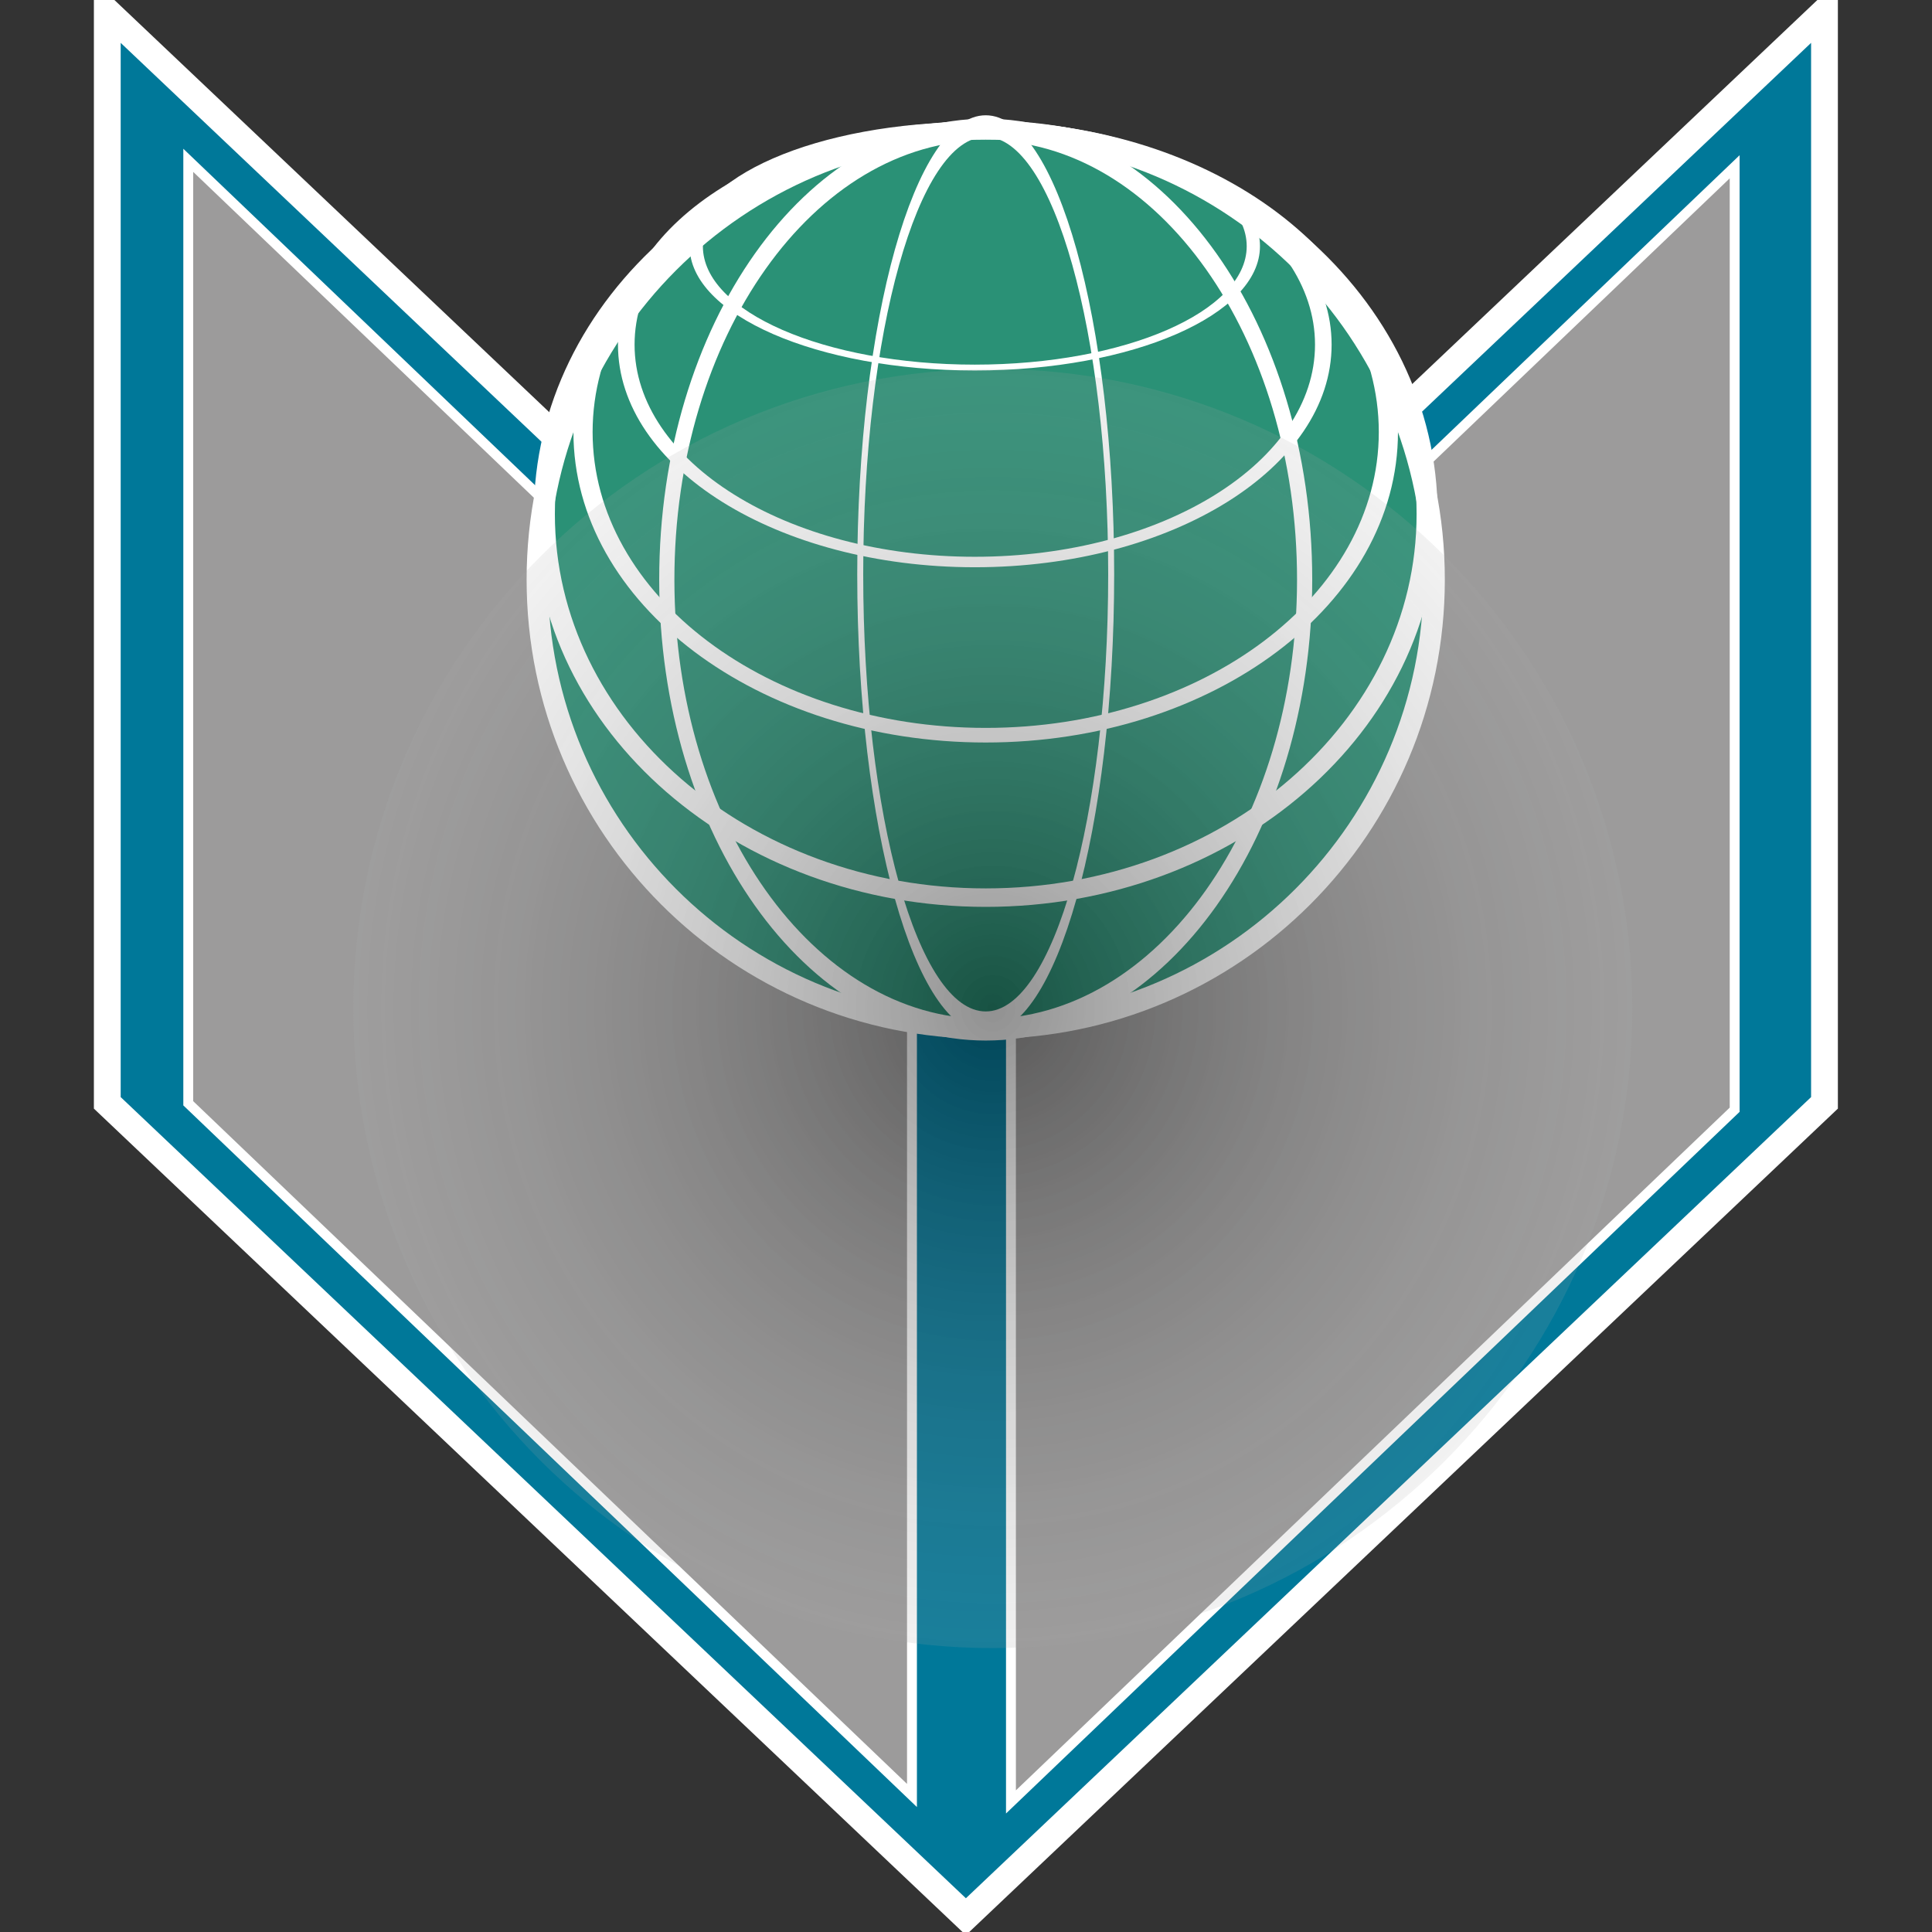<?xml version="1.0" encoding="UTF-8" standalone="no"?>
<!-- Created with Inkscape (http://www.inkscape.org/) -->

<svg
   xmlns:dc="http://purl.org/dc/elements/1.1/"
   xmlns:cc="http://creativecommons.org/ns#"
   xmlns:rdf="http://www.w3.org/1999/02/22-rdf-syntax-ns#"
   xmlns:svg="http://www.w3.org/2000/svg"
   xmlns="http://www.w3.org/2000/svg"
   xmlns:xlink="http://www.w3.org/1999/xlink"
   xmlns:sodipodi="http://sodipodi.sourceforge.net/DTD/sodipodi-0.dtd"
   xmlns:inkscape="http://www.inkscape.org/namespaces/inkscape"
   inkscape:version="0.47 r22583"
   version="1.1"
   id="svg2871"
   height="120"
   width="120"
   sodipodi:docname="New document 2">
  <rect width="100%" height="100%" fill="#333333" stroke="none"/>
  <sodipodi:namedview
     id="base"
     pagecolor="#ffffff"
     bordercolor="#666666"
     borderopacity="1.0"
     inkscape:pageopacity="0.0"
     inkscape:pageshadow="2"
     inkscape:zoom="2"
     inkscape:cx="138.8481"
     inkscape:cy="57.277174"
     inkscape:document-units="px"
     inkscape:current-layer="layer1"
     showgrid="false"
     inkscape:window-width="1024"
     inkscape:window-height="710"
     inkscape:window-x="-4"
     inkscape:window-y="-3"
     inkscape:window-maximized="1" />
  <defs
     id="defs2873">
    <linearGradient
       id="linearGradient3846">
      <stop
         style="stop-color:#000000;stop-opacity:0.432;"
         offset="0"
         id="stop3848" />
      <stop
         style="stop-color:#ffffff;stop-opacity:0;"
         offset="1"
         id="stop3850" />
    </linearGradient>
    <inkscape:perspective
       id="perspective2879"
       inkscape:persp3d-origin="307.31669 : 73.43518 : 1"
       inkscape:vp_z="595.23151 : 79.19979 : 1"
       inkscape:vp_y="0 : 32.866674 : 0"
       inkscape:vp_x="19.401858 : 79.19979 : 1"
       sodipodi:type="inkscape:persp3d" />
    <inkscape:perspective
       sodipodi:type="inkscape:persp3d"
       inkscape:vp_x="0 : 0.5 : 1"
       inkscape:vp_y="0 : 1000 : 0"
       inkscape:vp_z="1 : 0.5 : 1"
       inkscape:persp3d-origin="0.5 : 0.33333333 : 1"
       id="perspective2921" />
    <inkscape:perspective
       sodipodi:type="inkscape:persp3d"
       inkscape:vp_x="0 : 0.5 : 1"
       inkscape:vp_y="0 : 1000 : 0"
       inkscape:vp_z="1 : 0.5 : 1"
       inkscape:persp3d-origin="0.5 : 0.33333333 : 1"
       id="perspective3717" />
    <inkscape:perspective
       id="perspective3810"
       inkscape:persp3d-origin="0.5 : 0.33333333 : 1"
       inkscape:vp_z="1 : 0.5 : 1"
       inkscape:vp_y="0 : 1000 : 0"
       inkscape:vp_x="0 : 0.5 : 1"
       sodipodi:type="inkscape:persp3d" />
    <inkscape:perspective
       id="perspective3832"
       inkscape:persp3d-origin="0.5 : 0.33333333 : 1"
       inkscape:vp_z="1 : 0.5 : 1"
       inkscape:vp_y="0 : 1000 : 0"
       inkscape:vp_x="0 : 0.5 : 1"
       sodipodi:type="inkscape:persp3d" />
    <radialGradient
       inkscape:collect="always"
       xlink:href="#linearGradient3846"
       id="radialGradient3874"
       gradientUnits="userSpaceOnUse"
       gradientTransform="matrix(1.941,-1.649,1.351,1.59,-1398.921,-537.885)"
       cx="34.75"
       cy="1011.473"
       fx="34.75"
       fy="1011.473"
       r="48.75" />
    <inkscape:perspective
       id="perspective3899"
       inkscape:persp3d-origin="0.5 : 0.33333333 : 1"
       inkscape:vp_z="1 : 0.5 : 1"
       inkscape:vp_y="0 : 1000 : 0"
       inkscape:vp_x="0 : 0.5 : 1"
       sodipodi:type="inkscape:persp3d" />
    <inkscape:perspective
       id="perspective3921"
       inkscape:persp3d-origin="0.5 : 0.33333333 : 1"
       inkscape:vp_z="1 : 0.5 : 1"
       inkscape:vp_y="0 : 1000 : 0"
       inkscape:vp_x="0 : 0.5 : 1"
       sodipodi:type="inkscape:persp3d" />
    <inkscape:perspective
       id="perspective3943"
       inkscape:persp3d-origin="0.5 : 0.33333333 : 1"
       inkscape:vp_z="1 : 0.5 : 1"
       inkscape:vp_y="0 : 1000 : 0"
       inkscape:vp_x="0 : 0.5 : 1"
       sodipodi:type="inkscape:persp3d" />
    <inkscape:perspective
       id="perspective3965"
       inkscape:persp3d-origin="0.5 : 0.33333333 : 1"
       inkscape:vp_z="1 : 0.5 : 1"
       inkscape:vp_y="0 : 1000 : 0"
       inkscape:vp_x="0 : 0.5 : 1"
       sodipodi:type="inkscape:persp3d" />
    <inkscape:perspective
       id="perspective3987"
       inkscape:persp3d-origin="0.5 : 0.33333333 : 1"
       inkscape:vp_z="1 : 0.5 : 1"
       inkscape:vp_y="0 : 1000 : 0"
       inkscape:vp_x="0 : 0.5 : 1"
       sodipodi:type="inkscape:persp3d" />
    <inkscape:perspective
       id="perspective4009"
       inkscape:persp3d-origin="0.5 : 0.33333333 : 1"
       inkscape:vp_z="1 : 0.5 : 1"
       inkscape:vp_y="0 : 1000 : 0"
       inkscape:vp_x="0 : 0.5 : 1"
       sodipodi:type="inkscape:persp3d" />
    <radialGradient
       inkscape:collect="always"
       xlink:href="#linearGradient3846"
       id="radialGradient4056"
       gradientUnits="userSpaceOnUse"
       gradientTransform="matrix(1.941,-1.649,1.351,1.59,-1375.421,-546.885)"
       cx="34.75"
       cy="1011.473"
       fx="34.75"
       fy="1011.473"
       r="48.75" />
    <radialGradient
       inkscape:collect="always"
       xlink:href="#linearGradient3846"
       id="radialGradient4071"
       cx="11.75"
       cy="56.25"
       fx="11.75"
       fy="56.25"
       r="24.75"
       gradientUnits="userSpaceOnUse"
       gradientTransform="matrix(1.503,-8.2619677e-8,8.5693902e-8,1.559,-5.916,-31.469)" />
    <radialGradient
       inkscape:collect="always"
       xlink:href="#linearGradient3846"
       id="radialGradient4093"
       gradientUnits="userSpaceOnUse"
       gradientTransform="matrix(1.503,-8.2619677e-8,8.5693902e-8,1.559,-5.916,-31.469)"
       cx="11.75"
       cy="56.25"
       fx="11.75"
       fy="56.25"
       r="24.75" />
    <radialGradient
       inkscape:collect="always"
       xlink:href="#linearGradient3846"
       id="radialGradient4108"
       gradientUnits="userSpaceOnUse"
       gradientTransform="matrix(1.503,-8.2619677e-8,8.5693902e-8,1.559,-5.916,-31.469)"
       cx="11.75"
       cy="56.25"
       fx="11.75"
       fy="56.25"
       r="24.75" />
    <radialGradient
       inkscape:collect="always"
       xlink:href="#linearGradient3846"
       id="radialGradient4125"
       gradientUnits="userSpaceOnUse"
       gradientTransform="matrix(1.503,-8.2619677e-8,8.5693902e-8,1.559,-5.916,-31.469)"
       cx="11.75"
       cy="56.25"
       fx="11.75"
       fy="56.25"
       r="24.75" />
  </defs>
  <g
     transform="translate(0,-932.362)"
     id="layer1"
     inkscape:groupmode="layer"
     inkscape:label="Layer 1">
    <g
       id="g4110"
       transform="translate(5.333,-0.185)">
      <g
         transform="matrix(1.111,0,0,1.111,-10.056,-108.273)"
         id="g4073">
        <path
           style="fill:#007899;fill-opacity:1;stroke:#ffffff;stroke-width:1.498;stroke-linecap:butt;stroke-linejoin:miter;stroke-miterlimit:4;stroke-opacity:1"
           d="m 10.249,937.486 48.001,45.5 48.001,-45.5 0,61.002 -48.001,45.5 -48.001,-45.5 0,-61.002 z"
           id="rect2911-2"
           sodipodi:nodetypes="ccccccc" />
        <path
           style="fill:#9c9b9b;fill-opacity:1;stroke:#ffffff;stroke-width:0.553;stroke-linecap:butt;stroke-linejoin:miter;stroke-miterlimit:4;stroke-opacity:1"
           d="m 14.776,945.795 40.46,38.698 0,52.717 -40.46,-38.698 0,-52.716 z"
           id="rect2935" />
        <path
           style="fill:#9c9b9b;fill-opacity:1;stroke:#ffffff;stroke-width:0.553;stroke-linecap:butt;stroke-linejoin:miter;stroke-miterlimit:4;stroke-opacity:1"
           d="m 101.23,946.155 -40.46,38.698 0,52.717 40.46,-38.698 0,-52.716 z"
           id="rect2935-4" />
      </g>
      <g
         transform="matrix(0.995,0,0,0.995,-2.656,-30.39)"
         id="g4046">
        <path
           sodipodi:type="arc"
           style="fill:#2a9176;fill-opacity:1;stroke:#ffffff;stroke-width:1;stroke-linecap:butt;stroke-linejoin:miter;stroke-miterlimit:4;stroke-opacity:1;stroke-dasharray:none"
           id="path3876"
           sodipodi:cx="4"
           sodipodi:cy="-1.25"
           sodipodi:rx="21"
           sodipodi:ry="20.75"
           d="M 25,-1.25 C 25,10.21 15.598,19.5 4,19.5 -7.598,19.5 -17,10.21 -17,-1.25 -17,-12.71 -7.598,-22 4,-22 c 11.598,0 21,9.29 21,20.75 z"
           transform="matrix(1.333,0,0,1.349,53.51,1005.645)" />
        <path
           sodipodi:type="arc"
           style="fill:#2a9176;fill-opacity:1;stroke:#ffffff;stroke-width:1;stroke-linecap:butt;stroke-linejoin:miter;stroke-miterlimit:4;stroke-opacity:1;stroke-dasharray:none"
           id="path3876-7"
           sodipodi:cx="4"
           sodipodi:cy="-1.25"
           sodipodi:rx="21"
           sodipodi:ry="20.75"
           d="M 25,-1.25 C 25,10.21 15.598,19.5 4,19.5 -7.598,19.5 -17,10.21 -17,-1.25 -17,-12.71 -7.598,-22 4,-22 c 11.598,0 21,9.29 21,20.75 z"
           transform="matrix(0.948,0,0,1.354,55.05,1005.651)" />
        <path
           sodipodi:type="arc"
           style="fill:#2a9176;fill-opacity:1;stroke:#ffffff;stroke-width:1;stroke-linecap:butt;stroke-linejoin:miter;stroke-miterlimit:4;stroke-opacity:1;stroke-dasharray:none"
           id="path3876-7-4"
           sodipodi:cx="4"
           sodipodi:cy="-1.25"
           sodipodi:rx="21"
           sodipodi:ry="20.75"
           d="M 25,-1.25 C 25,10.21 15.598,19.5 4,19.5 -7.598,19.5 -17,10.21 -17,-1.25 -17,-12.71 -7.598,-22 4,-22 c 11.598,0 21,9.29 21,20.75 z"
           transform="matrix(0.373,0,0,1.348,57.349,1005.302)" />
        <path
           sodipodi:type="arc"
           style="fill:none;stroke:#ffffff;stroke-width:1;stroke-linecap:butt;stroke-linejoin:miter;stroke-miterlimit:4;stroke-opacity:1;stroke-dasharray:none"
           id="path3876-0"
           sodipodi:cx="4"
           sodipodi:cy="-1.25"
           sodipodi:rx="21"
           sodipodi:ry="20.75"
           d="M 25,-1.25 C 25,10.21 15.598,19.5 4,19.5 -7.598,19.5 -17,10.21 -17,-1.25 -17,-12.71 -7.598,-22 4,-22 c 11.598,0 21,9.29 21,20.75 z"
           transform="matrix(1.312,0,0,1.154,53.595,1001.307)" />
        <path
           sodipodi:type="arc"
           style="fill:none;stroke:#ffffff;stroke-width:1;stroke-linecap:butt;stroke-linejoin:miter;stroke-miterlimit:4;stroke-opacity:1;stroke-dasharray:none"
           id="path3876-0-8"
           sodipodi:cx="4"
           sodipodi:cy="-1.25"
           sodipodi:rx="21"
           sodipodi:ry="20.75"
           d="M 25,-1.25 C 25,10.21 15.598,19.5 4,19.5 -7.598,19.5 -17,10.21 -17,-1.25 -17,-12.71 -7.598,-22 4,-22 c 11.598,0 21,9.29 21,20.75 z"
           transform="matrix(1.197,0,0,0.912,54.053,995.886)" />
        <path
           sodipodi:type="arc"
           style="fill:none;stroke:#ffffff;stroke-width:1;stroke-linecap:butt;stroke-linejoin:miter;stroke-miterlimit:4;stroke-opacity:1;stroke-dasharray:none"
           id="path3876-0-8-9"
           sodipodi:cx="4"
           sodipodi:cy="-1.25"
           sodipodi:rx="21"
           sodipodi:ry="20.75"
           d="M 25,-1.25 C 25,10.21 15.598,19.5 4,19.5 -7.598,19.5 -17,10.21 -17,-1.25 -17,-12.71 -7.598,-22 4,-22 c 11.598,0 21,9.29 21,20.75 z"
           transform="matrix(1.036,0,0,0.654,54.016,990.106)" />
        <path
           sodipodi:type="arc"
           style="fill:none;stroke:#ffffff;stroke-width:1;stroke-linecap:butt;stroke-linejoin:miter;stroke-miterlimit:4;stroke-opacity:1;stroke-dasharray:none"
           id="path3876-0-8-9-2"
           sodipodi:cx="4"
           sodipodi:cy="-1.25"
           sodipodi:rx="21"
           sodipodi:ry="20.75"
           d="M 25,-1.25 C 25,10.21 15.598,19.5 4,19.5 -7.598,19.5 -17,10.21 -17,-1.25 -17,-12.71 -7.598,-22 4,-22 c 11.598,0 21,9.29 21,20.75 z"
           transform="matrix(0.828,0,0,0.365,54.848,983.603)" />
      </g>
      <path
         transform="matrix(1.605,0,0,1.605,37.475,904.908)"
         d="M 36.5,56.25 C 36.5,69.919 25.419,81 11.75,81 -1.919,81 -13,69.919 -13,56.25 -13,42.581 -1.919,31.5 11.75,31.5 25.419,31.5 36.5,42.581 36.5,56.25 z"
         sodipodi:ry="24.75"
         sodipodi:rx="24.75"
         sodipodi:cy="56.25"
         sodipodi:cx="11.75"
         id="path4063"
         style="fill:url(#radialGradient4125);fill-opacity:1;stroke:none"
         sodipodi:type="arc" />
    </g>
  </g>
</svg>
